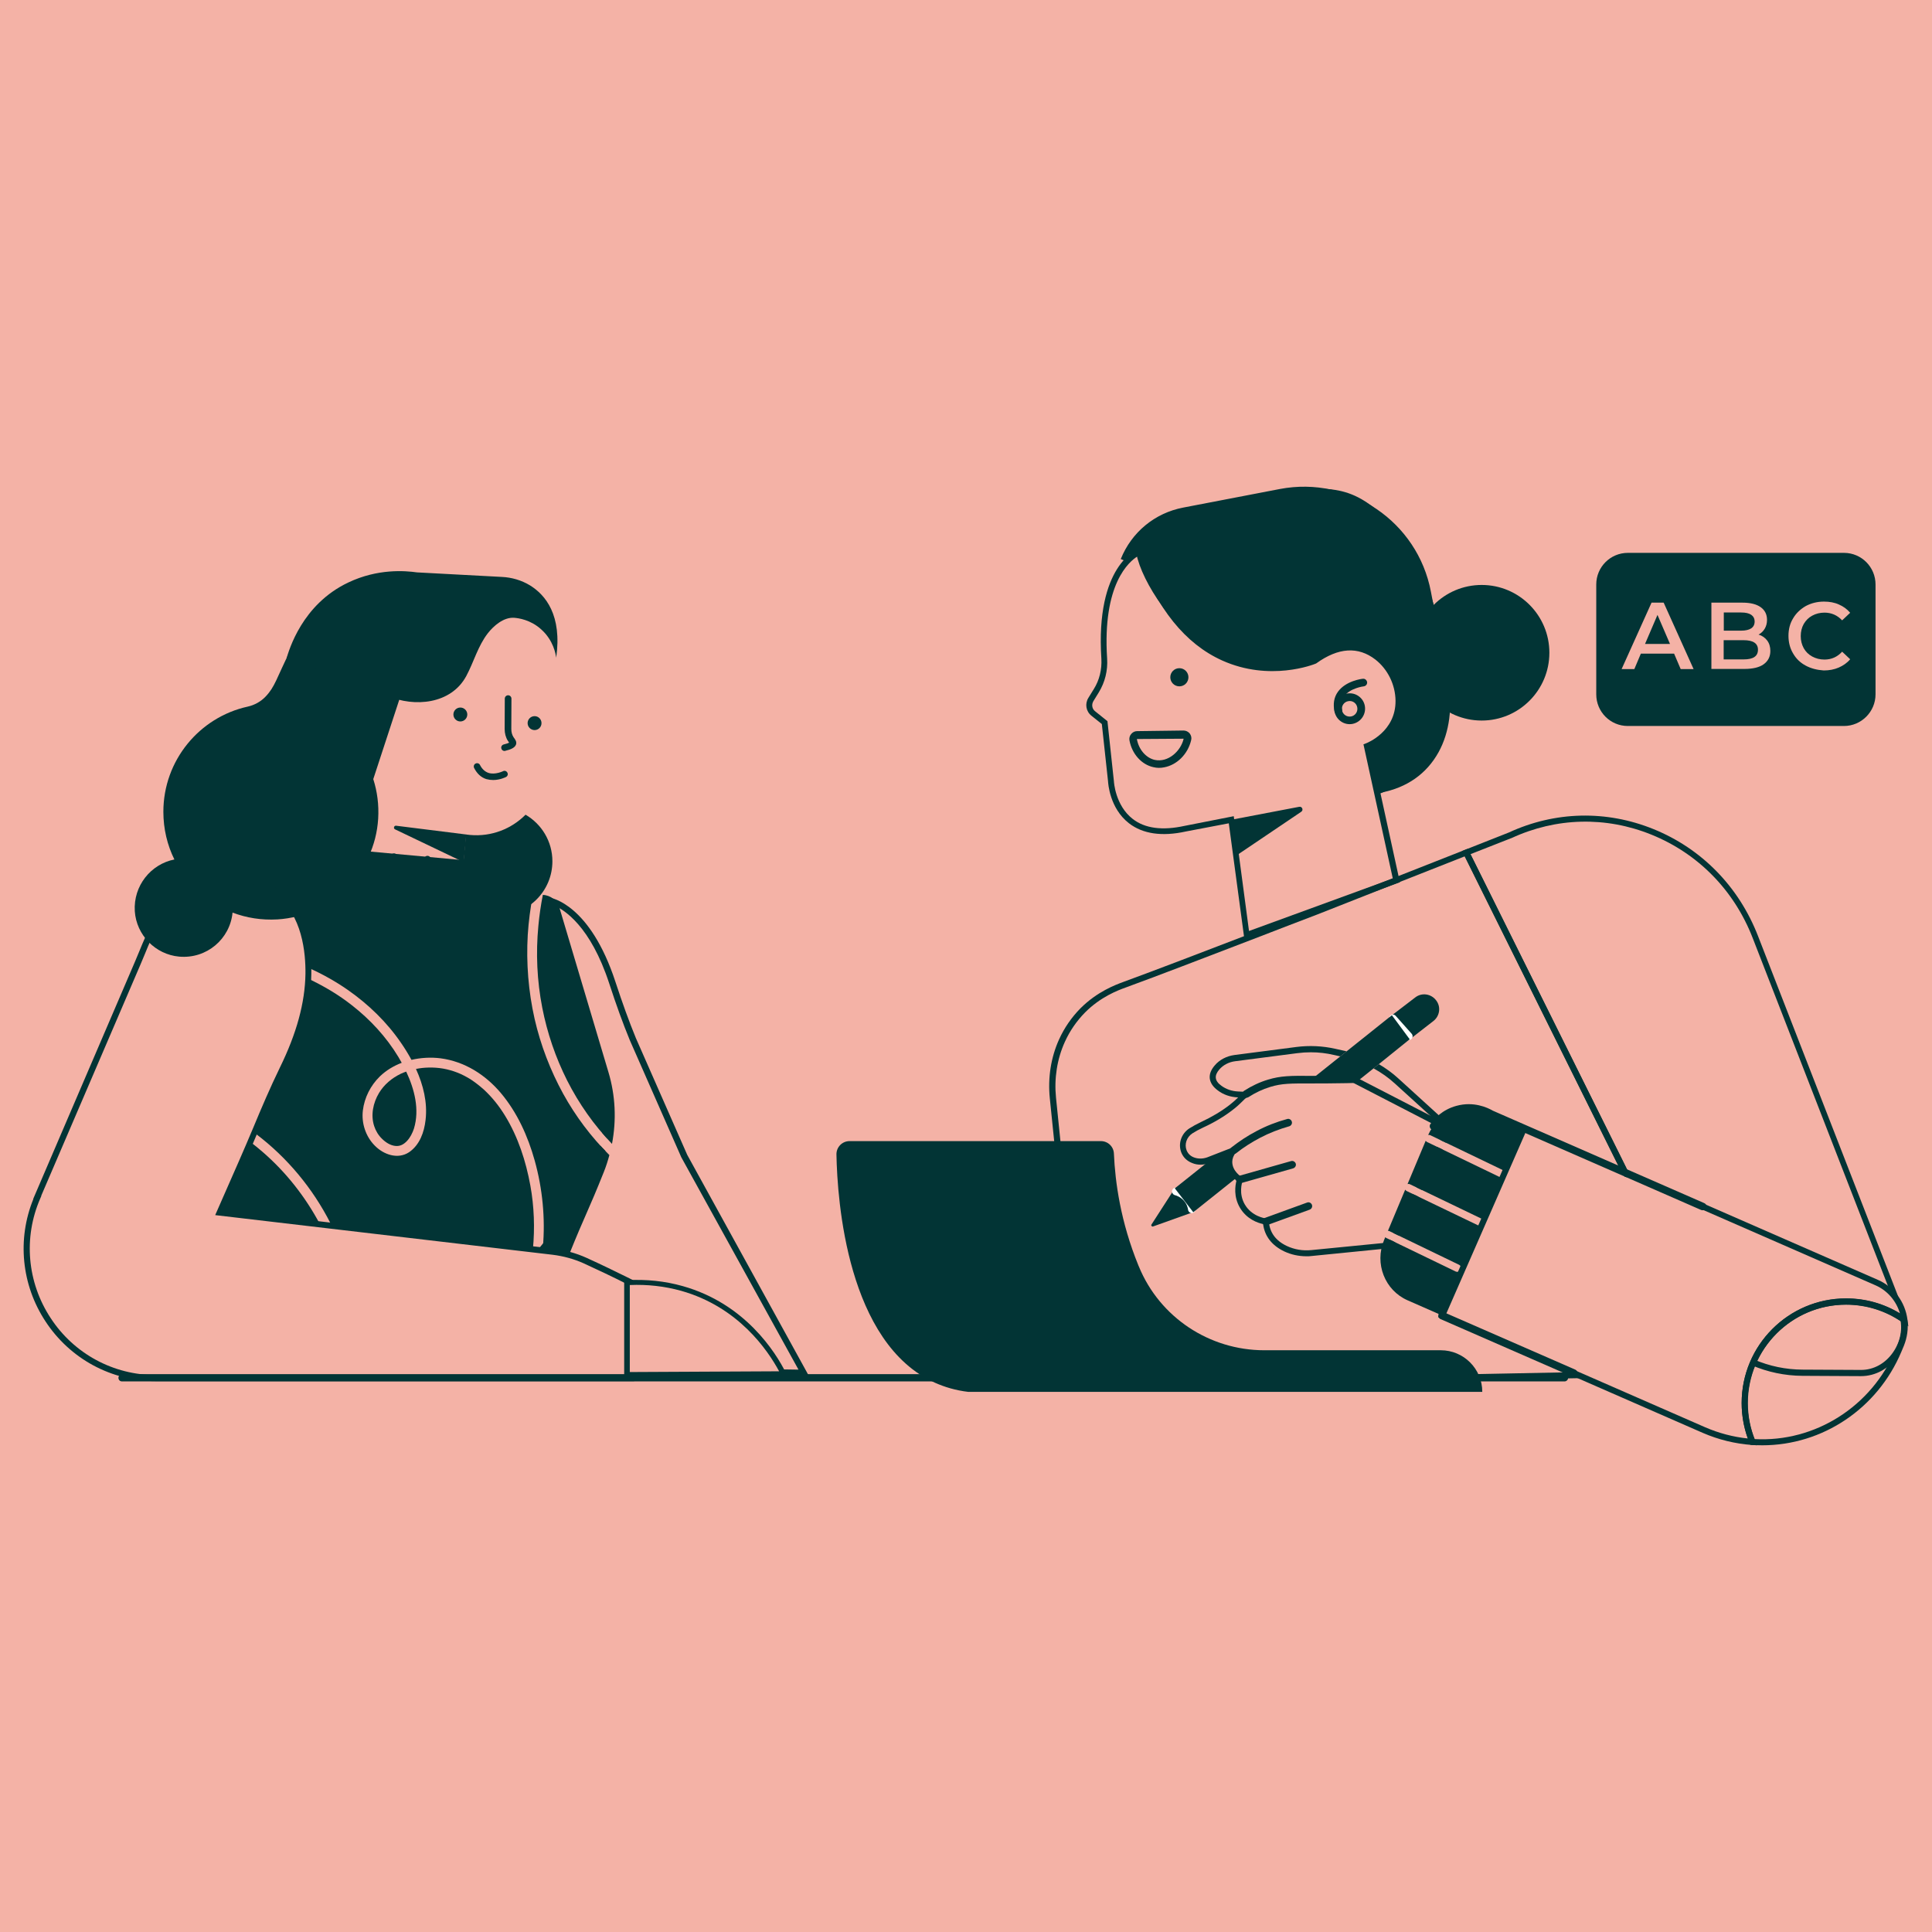 <svg width="245" height="245" viewBox="0 0 245 245" fill="none" xmlns="http://www.w3.org/2000/svg">
<rect x="0" y="0" width="245" height="245" fill="#808080" stroke="none"/>
<g clip-path="url(#clip0_601_484)">
<path d="M245 0H0V245H245V0Z" fill="#F4B2A6"/>
<path d="M223.485 183.28C223.063 183.28 222.641 183.261 222.203 183.242L221.972 183.222L221.872 183.012C221.203 181.4 220.863 179.673 220.863 177.926C220.863 170.615 226.8 164.665 234.102 164.665C236.848 164.665 239.469 165.49 241.718 167.083L241.85 167.178L241.867 167.351C242.024 168.484 241.85 169.635 241.429 170.671L241.124 171.4C238.089 178.636 231.118 183.28 223.486 183.28H223.485ZM222.493 182.493C230.175 182.915 237.36 178.368 240.395 171.113L240.701 170.384C241.065 169.52 241.198 168.56 241.123 167.62C239.048 166.2 236.616 165.452 234.086 165.452C227.206 165.452 221.608 171.055 221.608 177.945C221.624 179.48 221.913 181.035 222.493 182.492V182.493Z" fill="#023435"/>
<path d="M199.562 174.606C199.504 174.606 199.43 174.587 199.372 174.568L182.677 167.275C182.429 167.16 182.338 166.891 182.429 166.642C182.545 166.392 182.818 166.297 183.066 166.392L199.761 173.685C200.009 173.8 200.099 174.069 200.009 174.319C199.926 174.491 199.761 174.606 199.562 174.606V174.606Z" fill="#023435"/>
<path d="M22.114 108.991C21.213 107.168 20.717 105.114 20.717 102.946C20.717 96.421 25.298 90.951 31.409 89.608C32.269 89.416 33.079 88.974 33.691 88.322C34.882 87.075 35.072 85.981 36.759 82.603C36.933 82.239 37.081 81.951 37.181 81.778C41.836 83.582 46.492 85.386 51.131 87.209L47.335 98.801C47.839 100.374 48.063 102.063 47.956 103.829C47.534 110.661 42.01 116.169 35.188 116.591C33.17 116.706 31.26 116.399 29.49 115.728C29.168 119.067 26.216 121.618 22.726 121.311C19.716 121.043 17.301 118.587 17.094 115.554C16.896 112.33 19.12 109.585 22.114 108.991L22.114 108.991Z" fill="#023435"/>
<path d="M66.647 103.314C64.858 105.112 62.323 106.129 59.606 105.882L59.085 105.824L58.398 113.5L57.876 113.451C59.125 115.034 61.055 116.053 63.228 116.053C66.999 116.053 70.05 112.995 70.05 109.221C70.05 106.697 68.68 104.497 66.647 103.314Z" fill="#023435"/>
<path d="M44.118 91.604C44.118 90.625 44.92 89.819 45.904 89.819C46.88 89.819 47.682 90.625 47.682 91.604C47.682 92.583 46.88 93.389 45.904 93.389C44.903 93.389 44.118 92.583 44.118 91.604ZM44.945 91.604C44.945 92.123 45.367 92.544 45.879 92.544C46.401 92.544 46.822 92.122 46.822 91.604C46.822 91.086 46.401 90.663 45.879 90.663C45.367 90.663 44.945 91.085 44.945 91.604Z" fill="#023435"/>
<path d="M59.128 105.824L50.23 104.711C49.965 104.673 49.85 105.056 50.098 105.171L58.805 109.336L59.128 105.823V105.824Z" fill="#023435"/>
<path d="M47.203 92.391C47.393 92.391 47.567 92.256 47.608 92.064C47.798 91.105 47.475 90.088 46.723 89.454C45.648 88.494 44.309 88.84 44.176 88.878C43.945 88.936 43.829 89.167 43.887 89.397C43.945 89.627 44.176 89.742 44.408 89.684C44.441 89.665 45.425 89.415 46.186 90.088C46.707 90.529 46.939 91.239 46.798 91.911C46.765 92.141 46.897 92.352 47.129 92.41C47.146 92.371 47.17 92.391 47.203 92.391H47.203Z" fill="#023435"/>
<path d="M67.793 92.583C68.281 92.583 68.669 92.188 68.669 91.7C68.669 91.212 68.281 90.816 67.793 90.816C67.305 90.816 66.908 91.212 66.908 91.7C66.908 92.188 67.305 92.583 67.793 92.583Z" fill="#023435"/>
<path d="M58.374 91.489C58.862 91.489 59.259 91.094 59.259 90.606C59.259 90.118 58.862 89.724 58.374 89.724C57.894 89.724 57.497 90.119 57.497 90.606C57.497 91.093 57.894 91.489 58.374 91.489Z" fill="#023435"/>
<path d="M63.972 95.231C64.013 95.231 64.03 95.231 64.071 95.212C64.741 95.058 65.427 94.809 65.469 94.253C65.486 94.003 65.353 93.83 65.262 93.676C65.22 93.619 65.163 93.561 65.121 93.484C64.931 93.197 64.84 92.832 64.84 92.448L64.857 88.591C64.857 88.361 64.667 88.169 64.435 88.169C64.204 88.169 64.013 88.361 64.013 88.591L63.996 92.448C63.996 92.985 64.129 93.504 64.394 93.926C64.451 94.022 64.509 94.099 64.567 94.176C64.477 94.233 64.262 94.31 63.881 94.405C63.649 94.463 63.517 94.693 63.575 94.905C63.608 95.097 63.782 95.23 63.972 95.23L63.972 95.231Z" fill="#023435"/>
<path d="M62.543 98.915C63.419 98.915 64.131 98.551 64.171 98.531C64.379 98.416 64.453 98.167 64.337 97.975C64.229 97.764 63.973 97.687 63.783 97.802C63.766 97.802 62.807 98.282 61.947 98.013C61.501 97.86 61.136 97.533 60.872 97.016C60.773 96.804 60.525 96.728 60.318 96.824C60.103 96.919 60.028 97.169 60.119 97.38C60.492 98.11 61.004 98.589 61.674 98.8C61.963 98.877 62.253 98.915 62.542 98.915H62.543Z" fill="#023435"/>
<path d="M43.871 107.704L43.234 114.68L58.351 116.075L58.987 109.1L43.871 107.704V107.704Z" fill="#023435"/>
<path d="M65.206 78.343C63.882 78.247 62.618 79.341 61.865 80.3C60.599 81.931 60.087 83.947 59.128 85.731C57.209 89.301 52.554 89.724 49.139 88.246C44.789 86.614 40.688 85.079 36.338 83.467C36.66 82.45 38.289 76.654 44.161 73.871C47.899 72.086 51.38 72.374 52.877 72.585L63.651 73.161C64.9 73.219 66.141 73.583 67.215 74.236C69.167 75.445 71.3 77.997 70.531 83.409C70.474 82.949 70.184 81.202 68.638 79.82C67.273 78.574 65.719 78.382 65.206 78.343H65.206Z" fill="#023435"/>
<path d="M33.27 146.049C32.789 145.636 32.289 145.224 31.77 144.83C31.411 145.68 31.052 146.529 30.681 147.374C29.738 149.504 28.804 151.653 27.861 153.783L40.588 155.273C38.736 151.782 36.267 148.635 33.27 146.049V146.049Z" fill="#023435"/>
<path d="M67.256 150.348C66.694 147.257 65.701 144.187 64.056 141.501C63.304 140.273 62.427 139.16 61.369 138.181C60.848 137.72 60.319 137.297 59.74 136.914C59.203 136.569 58.574 136.242 58.036 136.032C56.804 135.552 55.597 135.341 54.316 135.38C53.796 135.388 53.269 135.452 52.75 135.554C53.677 137.59 54.227 139.804 53.968 142.02C53.794 143.574 53.224 145.186 51.885 146.108C50.446 147.067 48.626 146.414 47.51 145.263C46.377 144.112 45.824 142.442 46.014 140.83C46.212 139.179 46.998 137.644 48.18 136.493C48.977 135.728 49.924 135.164 50.942 134.775C50.804 134.523 50.664 134.276 50.52 134.036C48.991 131.503 46.957 129.296 44.617 127.473C42.93 126.145 41.059 125.036 39.102 124.115C38.918 128.115 37.594 132 35.843 135.572C34.537 138.22 33.407 140.94 32.268 143.659C32.334 143.707 32.404 143.755 32.469 143.804C36.43 146.798 39.672 150.713 41.912 155.127C41.966 155.232 42.012 155.34 42.064 155.446L67.576 158.432C67.835 155.742 67.738 153.004 67.257 150.348L67.256 150.348Z" fill="#023435"/>
<path d="M68.839 113.483C68.583 114.784 68.391 116.098 68.271 117.416C67.94 120.87 68.097 124.382 68.767 127.798C69.395 131.003 70.454 134.112 71.926 137.029C73.406 139.946 75.3 142.652 77.566 145.012C77.58 145.026 77.593 145.041 77.608 145.054C78.183 142.051 78.049 138.936 77.161 135.973C75.094 129.027 73.018 122.079 70.951 115.132C70.663 114.196 69.826 113.528 68.84 113.483H68.839Z" fill="#023435"/>
<path d="M71.415 138.699C69.786 135.724 68.553 132.52 67.793 129.199C67.008 125.726 66.718 122.118 66.925 118.567C67.033 116.843 67.26 115.129 67.584 113.434C56.153 112.997 44.726 112.56 33.295 112.123C33.971 112.403 34.62 112.759 35.22 113.212C38.108 115.387 39.076 119.216 39.133 122.733C40.859 123.512 42.521 124.431 44.077 125.514C46.723 127.357 49.063 129.621 50.882 132.288C51.343 132.956 51.78 133.665 52.178 134.402C53.392 134.119 54.662 134.053 55.885 134.208C58.912 134.61 61.541 136.28 63.492 138.583C65.585 141.059 66.949 144.091 67.809 147.181C68.801 150.75 69.165 154.493 68.843 158.178C68.832 158.31 68.814 158.442 68.801 158.574L70.166 158.734C70.241 158.743 70.314 158.759 70.389 158.769L72.217 158.983C74.21 154.032 74.59 153.59 76.566 148.639C76.852 147.932 77.078 147.209 77.276 146.48C74.964 144.181 72.982 141.542 71.415 138.698V138.699Z" fill="#023435"/>
<path d="M48.063 138.603C47.303 139.869 46.996 141.424 47.451 142.805C47.641 143.4 47.989 143.976 48.452 144.418C48.89 144.858 49.502 145.262 50.155 145.319C50.734 145.377 51.189 145.127 51.594 144.706C52.016 144.264 52.305 143.689 52.495 143.112C53.222 140.711 52.572 138.149 51.51 135.891C51.276 135.974 51.045 136.061 50.825 136.165C49.676 136.721 48.717 137.528 48.063 138.602V138.603Z" fill="#023435"/>
<path d="M53.95 113.636C54.165 113.636 54.355 113.463 54.372 113.232L54.62 108.972C54.644 108.742 54.471 108.55 54.239 108.531C54.008 108.511 53.818 108.683 53.801 108.914L53.545 113.175C53.528 113.404 53.702 113.596 53.934 113.616C53.934 113.629 53.939 113.636 53.951 113.636H53.95Z" fill="#023435"/>
<path d="M49.717 113.329C49.924 113.329 50.122 113.156 50.138 112.925L50.386 108.665C50.403 108.434 50.229 108.242 50.006 108.223C49.774 108.204 49.584 108.377 49.56 108.607L49.312 112.868C49.295 113.098 49.469 113.29 49.7 113.309C49.7 113.323 49.706 113.329 49.717 113.329L49.717 113.329Z" fill="#023435"/>
<path d="M15.483 175.181H198.397C198.644 175.181 198.86 174.97 198.86 174.721C198.86 174.471 198.645 174.26 198.397 174.26H15.483C15.235 174.26 15.02 174.471 15.02 174.721C15.02 174.99 15.21 175.181 15.483 175.181Z" fill="#023435"/>
<path d="M79.171 162.362L79.502 162.342C81.958 162.208 84.331 162.457 86.572 163.091C94.494 165.317 98.364 171.496 99.646 174.068L99.86 174.51L79.154 174.605V162.361H79.171V162.362ZM86.365 163.687C84.29 163.11 82.106 162.861 79.865 162.957V173.991L98.802 173.896C97.346 171.19 93.609 165.721 86.365 163.687V163.687Z" fill="#023435"/>
<path d="M175.143 100.509L174.995 99.76C180.99 98.608 184.132 93.235 182.834 86.383L180.684 75.195C179.096 66.713 170.893 61.148 162.442 62.778L150.154 65.139C146.838 65.773 144.093 68.037 142.828 71.185L142.125 70.896C143.498 67.48 146.449 65.062 150.022 64.372L162.302 62.011C171.183 60.322 179.766 66.156 181.453 75.022L183.603 86.21C184.248 89.588 183.826 92.85 182.428 95.384C180.915 98.128 178.401 99.894 175.143 100.508V100.509Z" fill="#023435"/>
<path d="M157.802 119.097L155.826 104.405L150.384 105.441C147.35 106.112 144.918 105.748 143.173 104.405C140.717 102.504 140.527 99.338 140.511 99.069L139.725 91.814L138.402 90.759C137.707 90.202 137.558 89.243 138.021 88.494L138.708 87.381C139.419 86.249 139.742 84.905 139.667 83.543C138.898 71.683 144.174 69.686 144.397 69.609L144.761 69.475L144.902 69.84C147.234 76.538 150.748 80.971 155.304 83.024C160.787 85.5 166.022 83.638 166.542 83.446C170.371 80.702 173.207 81.7 174.894 83.005C176.655 84.386 177.73 86.555 177.755 88.839C177.772 92.6 174.778 94.366 173.802 94.846L177.523 111.88L157.802 119.096L157.802 119.097ZM156.454 103.503L158.389 118.061L176.623 111.401L172.902 94.387L173.208 94.272C173.365 94.214 177.003 92.794 176.97 88.859C176.946 86.825 175.986 84.868 174.415 83.64C172.232 81.951 169.718 82.105 166.923 84.12L166.882 84.139L166.849 84.158C166.617 84.254 161.036 86.48 154.983 83.756C150.302 81.645 146.722 77.192 144.282 70.532C143.175 71.204 139.784 74.064 140.396 83.506C140.495 85.041 140.123 86.519 139.337 87.805L138.651 88.918C138.403 89.34 138.477 89.877 138.858 90.185L140.437 91.451L141.256 99.07C141.256 99.108 141.413 102.122 143.638 103.849C145.184 105.058 147.409 105.346 150.212 104.731L156.456 103.503L156.454 103.503Z" fill="#023435"/>
<path d="M171.521 91.796C170.471 92.007 169.438 91.297 169.239 90.241C169.032 89.186 169.743 88.15 170.794 87.957C171.852 87.746 172.886 88.456 173.076 89.512C173.266 90.568 172.58 91.585 171.521 91.796ZM170.967 88.917C170.43 89.013 170.083 89.531 170.182 90.068C170.281 90.606 170.794 90.952 171.331 90.855C171.868 90.76 172.216 90.241 172.116 89.704C172.026 89.167 171.504 88.802 170.967 88.917V88.917Z" fill="#023435"/>
<path d="M169.802 90.625C169.546 90.683 169.298 90.51 169.24 90.26C169.017 89.282 169.165 88.418 169.662 87.728C170.662 86.327 172.729 86.077 172.828 86.077C173.093 86.039 173.325 86.25 173.366 86.499C173.399 86.768 173.209 86.998 172.944 87.036C172.919 87.036 171.216 87.248 170.472 88.284C170.124 88.764 170.05 89.34 170.198 90.05C170.24 90.299 170.083 90.568 169.801 90.625C169.812 90.625 169.812 90.625 169.801 90.625H169.802Z" fill="#023435"/>
<path d="M149.557 87.036C150.194 87.036 150.707 86.521 150.707 85.885C150.707 85.249 150.194 84.734 149.557 84.734C148.921 84.734 148.408 85.25 148.408 85.885C148.408 86.521 148.921 87.036 149.557 87.036Z" fill="#023435"/>
<path d="M147.639 97.304C147.185 97.4 146.722 97.4 146.258 97.285C144.762 96.958 143.554 95.614 143.232 93.907C143.174 93.619 143.249 93.311 143.447 93.081C143.637 92.851 143.902 92.716 144.191 92.716L150.079 92.639C150.384 92.639 150.666 92.774 150.865 93.004C151.055 93.254 151.129 93.561 151.055 93.848C150.633 95.671 149.21 97.015 147.639 97.303V97.304ZM144.191 93.715C144.18 93.728 144.174 93.741 144.174 93.753C144.422 95.078 145.34 96.114 146.432 96.364C148.135 96.729 149.731 95.251 150.095 93.697L150.078 93.677L144.19 93.716L144.191 93.715Z" fill="#023435"/>
<path d="M156.001 103.982L164.757 102.312C165.121 102.235 165.336 102.734 165.005 102.946L156.844 108.454L156 103.982H156.001Z" fill="#023435"/>
<path d="M187.895 91.374C192.633 91.374 196.478 87.524 196.478 82.776C196.478 78.028 192.633 74.179 187.895 74.179C183.156 74.179 179.303 78.028 179.303 82.776C179.303 87.524 183.148 91.374 187.895 91.374Z" fill="#023435"/>
<path d="M147.144 65.792C147.144 65.792 145.763 67.078 145.068 67.269C144.366 67.48 144.035 68.076 143.977 68.92C143.977 69.093 142.711 70.225 142.737 70.416C142.754 70.647 144.035 69.918 144.093 70.167C144.82 73.909 149.005 80.127 153.355 82.392C162.302 87.036 166.734 83.773 170.183 82.181C173.821 80.492 179.328 86.615 176.856 91.354C175.623 93.715 173.366 94.597 173.366 94.597C173.366 94.597 173.383 97.073 174.226 98.877C174.474 99.415 173.904 100.681 174.747 100.681C175.284 100.681 177.236 99.434 177.98 99.146C186.704 95.94 184.232 75.368 176.508 66.597C171.737 61.185 168.09 61.723 162.384 62.394C156.671 63.047 147.144 65.792 147.144 65.792H147.144Z" fill="#023435"/>
<path d="M221.111 81.183H218.581V83.62H221.111C222.335 83.62 222.93 83.217 222.93 82.392C222.93 81.585 222.318 81.183 221.111 81.183V81.183Z" fill="#023435"/>
<path d="M233.837 70.11H206.425C204.225 70.11 202.423 71.894 202.423 74.12V88.053C202.423 90.26 204.201 92.064 206.425 92.064H233.837C236.037 92.064 237.839 90.26 237.839 88.053V74.12C237.839 71.913 236.061 70.11 233.837 70.11ZM213.131 84.849L212.296 82.891H208.078L207.252 84.849H205.639L209.435 76.423H210.973L214.768 84.849H213.131V84.849ZM223.657 84.234C223.103 84.637 222.276 84.829 221.201 84.829H217.025V76.423H220.978C221.97 76.423 222.739 76.615 223.277 76.999C223.814 77.383 224.079 77.92 224.079 78.611C224.079 79.033 223.98 79.398 223.79 79.724C223.599 80.05 223.335 80.3 223.004 80.472C223.468 80.607 223.831 80.876 224.096 81.221C224.368 81.585 224.501 82.027 224.501 82.546C224.501 83.275 224.211 83.832 223.657 84.234V84.234ZM228.735 82.2C228.982 82.641 229.346 83.006 229.81 83.255C230.273 83.505 230.786 83.64 231.365 83.64C232.241 83.64 232.993 83.313 233.605 82.641L234.622 83.601C234.242 84.061 233.738 84.407 233.167 84.657C232.588 84.906 231.96 85.021 231.265 85.021C230.421 84.963 229.661 84.772 228.982 84.407C228.296 84.042 227.759 83.524 227.378 82.852C226.99 82.2 226.799 81.451 226.799 80.626C226.799 79.8 226.99 79.052 227.394 78.4C227.775 77.748 228.337 77.229 229.007 76.845C229.694 76.481 230.463 76.289 231.306 76.289C231.992 76.289 232.629 76.403 233.183 76.653C233.762 76.903 234.241 77.248 234.622 77.708L233.605 78.668C232.993 78.016 232.24 77.689 231.364 77.689C230.785 77.689 230.272 77.824 229.809 78.073C229.346 78.323 229.007 78.668 228.734 79.129C228.486 79.571 228.354 80.088 228.354 80.664C228.354 81.24 228.486 81.74 228.734 82.2H228.735Z" fill="#023435"/>
<path d="M208.608 81.662H211.775L210.187 77.978L208.608 81.662Z" fill="#023435"/>
<path d="M222.07 79.686C222.351 79.495 222.508 79.207 222.508 78.823C222.508 78.438 222.351 78.151 222.07 77.959C221.78 77.767 221.359 77.671 220.804 77.671H218.597V79.974H220.804C221.342 79.974 221.763 79.879 222.07 79.686V79.686Z" fill="#023435"/>
<path d="M222.815 183.28L222.203 183.242C220.036 183.088 217.928 182.57 215.935 181.707L182.37 167.025L193.07 142.595L238.146 162.304C240.163 163.187 241.603 165.106 241.884 167.332L241.999 168.196L241.296 167.697C239.188 166.219 236.715 165.432 234.127 165.432C227.239 165.432 221.649 171.036 221.649 177.926C221.649 179.577 221.971 181.208 222.608 182.724L222.815 183.281V183.28ZM183.388 166.622L216.241 180.996C217.969 181.744 219.789 182.225 221.649 182.417C221.128 180.977 220.863 179.461 220.863 177.907C220.863 170.594 226.8 164.646 234.102 164.646C236.542 164.646 238.874 165.298 240.933 166.546C240.47 164.971 239.337 163.647 237.84 162.995L193.467 143.593L183.388 166.622V166.622Z" fill="#023435"/>
<path d="M146.226 155.529L151.378 153.687L148.98 150.693L146.011 155.299C145.936 155.414 146.086 155.587 146.226 155.529V155.529Z" fill="#023435"/>
<path d="M181.759 129.488C182.586 128.854 182.76 127.664 182.106 126.839C181.47 126.013 180.287 125.841 179.46 126.493L176.45 128.796L178.766 131.81L181.759 129.488Z" fill="#023435"/>
<path d="M178.657 131.886C178.516 131.886 178.383 131.828 178.293 131.732L176.275 129.448C176.101 129.256 176.126 128.949 176.317 128.776C176.507 128.604 176.813 128.622 176.986 128.814L179.021 131.098C179.186 131.29 179.169 131.598 178.979 131.771C178.88 131.846 178.764 131.885 178.657 131.885V131.886Z" fill="white"/>
<path d="M151.146 153.361C151.113 153.111 150.997 152.497 150.476 151.921C149.964 151.346 149.343 151.134 149.12 151.077" fill="#023435"/>
<path d="M151.147 153.841C150.915 153.841 150.709 153.668 150.667 153.437C150.634 153.188 150.519 152.689 150.113 152.248C149.708 151.806 149.228 151.614 148.98 151.557C148.732 151.48 148.583 151.231 148.642 150.962C148.716 150.713 148.964 150.558 149.229 150.617C149.849 150.79 150.403 151.134 150.825 151.595C151.246 152.075 151.511 152.67 151.61 153.285C151.651 153.554 151.453 153.784 151.205 153.822C151.188 153.841 151.172 153.841 151.147 153.841V153.841Z" fill="white"/>
<path d="M171.562 136.818L172.137 137.116L174.267 135.417L178.765 131.79L176.507 128.739L171.29 132.904L166.325 136.863L171.562 136.818Z" fill="#023435"/>
<path d="M155.885 147.316C155.885 146.874 156.034 146.375 156.439 145.838L153.766 146.88L150.477 149.504L148.98 150.694L151.321 153.726L152.379 152.88L156.878 149.291C156.482 148.955 155.874 148.287 155.885 147.315V147.316Z" fill="#023435"/>
<path d="M157.224 150.06C157.017 150.06 156.819 149.925 156.761 149.715C156.686 149.465 156.844 149.196 157.092 149.12L163.724 147.239C163.972 147.162 164.236 147.316 164.319 147.566C164.394 147.815 164.236 148.083 163.988 148.16L157.356 150.042C157.323 150.042 157.265 150.061 157.224 150.061L157.224 150.06Z" fill="#023435"/>
<path d="M156.455 146.357C156.323 146.357 156.174 146.299 156.075 146.184C155.901 145.972 155.942 145.665 156.149 145.512C157.15 144.725 158.2 144.034 159.333 143.44C160.557 142.787 161.88 142.269 163.228 141.904C163.476 141.828 163.74 141.981 163.815 142.231C163.898 142.48 163.74 142.749 163.493 142.825C162.211 143.19 160.962 143.67 159.796 144.284C158.738 144.84 157.704 145.493 156.761 146.241C156.67 146.318 156.554 146.357 156.456 146.357H156.455Z" fill="#023435"/>
<path d="M160.523 155.376C160.333 155.376 160.134 155.261 160.077 155.069C159.986 154.819 160.118 154.551 160.366 154.455L165.757 152.497C166.005 152.402 166.27 152.536 166.369 152.785C166.46 153.035 166.328 153.304 166.08 153.399L160.696 155.357C160.614 155.357 160.581 155.376 160.522 155.376H160.523Z" fill="#023435"/>
<path d="M158.026 139.217C157.877 139.217 157.72 139.14 157.629 138.987C157.496 138.756 157.546 138.468 157.777 138.315C158.737 137.701 159.754 137.221 160.787 136.914C162.416 136.415 163.681 136.415 166.195 136.434C167.361 136.434 168.817 136.434 170.735 136.397C171.082 136.397 171.372 136.377 171.546 136.377C171.811 136.377 172.025 136.589 172.042 136.837C172.042 137.106 171.852 137.317 171.579 137.336C171.405 137.336 171.124 137.356 170.777 137.356C168.842 137.394 167.387 137.394 166.195 137.394C163.706 137.394 162.574 137.374 161.077 137.835C160.117 138.123 159.199 138.565 158.298 139.14C158.223 139.179 158.124 139.217 158.025 139.217L158.026 139.217Z" fill="#023435"/>
<path d="M179.632 150.58L180.306 150.904L182.932 145.766L182.254 145.439L179.632 150.58Z" fill="#023435"/>
<path d="M176.251 157.208L176.07 157.564L166.312 158.524C165.196 158.639 164.129 158.447 163.186 158.005C161.764 157.334 161.003 156.278 160.904 154.877L160.888 154.551L160.557 154.512C160.367 154.493 158.737 154.243 157.861 152.747C157.051 151.365 157.497 149.965 157.588 149.696L157.687 149.389L157.414 149.235C157.397 149.215 156.265 148.524 156.265 147.334C156.265 146.932 156.422 146.529 156.745 146.106L157.588 145.012L153.107 146.759C152.528 146.969 151.932 146.969 151.419 146.778C150.956 146.605 150.65 146.298 150.477 145.876C150.171 145.109 150.477 144.206 151.204 143.727C151.593 143.477 152.048 143.228 152.585 142.978C154.007 142.326 155.289 141.558 156.364 140.713C156.843 140.349 157.207 140.004 157.497 139.716C157.919 139.275 158.34 138.929 158.778 138.679C160.002 137.989 162.037 137.164 164.798 137.298H164.815L171.464 137.241L183.313 143.363L182.688 144.588L183.367 144.914L184.347 142.998L171.736 136.493L171.662 136.454L164.856 136.512C161.92 136.397 159.737 137.26 158.431 138.008C157.935 138.315 157.455 138.699 156.976 139.198C156.711 139.467 156.364 139.774 155.926 140.119C154.883 140.926 153.66 141.655 152.296 142.289C151.741 142.556 151.246 142.825 150.824 143.094C149.79 143.766 149.368 145.052 149.807 146.165C150.055 146.779 150.534 147.239 151.188 147.489C151.874 147.777 152.66 147.758 153.412 147.47L155.653 146.606C155.578 146.836 155.538 147.086 155.538 147.335C155.538 148.564 156.364 149.369 156.803 149.715C156.629 150.348 156.423 151.749 157.225 153.131C158.085 154.609 159.507 155.088 160.177 155.223C160.367 156.758 161.293 157.947 162.864 158.696C163.724 159.1 164.684 159.31 165.676 159.31C165.907 159.31 166.139 159.31 166.371 159.272L176.55 158.256L176.92 157.531L176.251 157.208V157.208Z" fill="#023435"/>
<path d="M176.686 156.358L177.354 156.681L179.873 151.753L179.199 151.43L176.686 156.358Z" fill="#023435"/>
<path d="M215.919 153.476C215.861 153.476 215.778 153.457 215.72 153.437L188.87 141.692L188.853 141.673C188.407 141.423 186.836 140.637 184.942 141.154C183.445 141.558 182.56 142.536 182.18 143.093C182.023 143.304 181.717 143.361 181.51 143.208C181.296 143.054 181.238 142.748 181.395 142.536C181.858 141.884 182.908 140.713 184.694 140.233C186.861 139.639 188.622 140.445 189.309 140.848L216.126 152.573C216.374 152.688 216.473 152.957 216.374 153.207C216.283 153.361 216.109 153.476 215.919 153.476V153.476Z" fill="#023435"/>
<path d="M160.334 171.228C153.371 171.228 147.07 167.063 144.424 160.615C144.399 160.578 144.382 160.52 144.366 160.481C142.101 154.935 141.414 149.907 141.257 146.299C141.224 145.397 140.496 144.706 139.595 144.706H107.734C106.799 144.706 106.047 145.473 106.072 146.414C106.18 152.287 107.444 170.364 118.583 175.354C119.79 175.892 121.171 176.313 122.784 176.506H187.97C187.97 173.589 185.613 171.228 182.702 171.228H160.334H160.334Z" fill="#023435"/>
<path d="M79.808 174.375H19.774C14.374 174.375 9.372 171.669 6.419 167.14C3.443 162.611 2.946 156.949 5.096 151.998L5.245 151.653L5.228 151.634L17.839 122.252C18.012 121.849 18.186 121.426 18.36 121.005C19.427 118.394 20.559 115.707 22.858 113.961C26.48 111.237 31.698 111.025 34.972 113.501C38.346 116.035 38.768 120.851 38.735 123.5C38.677 127.166 37.619 131.043 35.493 135.38C34.27 137.894 33.153 140.503 32.103 143.037C31.524 144.399 30.929 145.819 30.317 147.201L27.29 154.09L70.091 159.119C71.472 159.292 72.795 159.656 74.035 160.213C75.838 161.038 77.657 161.901 79.444 162.804C79.468 162.816 79.494 162.83 79.518 162.842V162.65C79.924 162.63 80.359 162.62 80.814 162.622C80.473 162.448 80.131 162.268 79.791 162.094C78.005 161.212 76.185 160.328 74.366 159.503C73.043 158.908 71.646 158.524 70.182 158.352L28.398 153.458L30.986 147.547C31.598 146.146 32.194 144.726 32.772 143.363C33.822 140.831 34.913 138.24 36.146 135.745C38.329 131.311 39.42 127.32 39.478 123.539C39.593 117.033 36.989 114.097 35.418 112.907C31.812 110.201 26.33 110.393 22.377 113.367C19.905 115.228 18.739 118.011 17.631 120.718C17.457 121.14 17.284 121.562 17.11 121.964L4.21 152.037L4.227 152.056C2.159 157.142 2.713 162.918 5.765 167.563C8.866 172.303 14.1 175.144 19.773 175.144H80.418L80.634 174.274C80.366 174.276 80.099 174.277 79.831 174.278L79.806 174.375L79.808 174.375Z" fill="#023435"/>
<path d="M76.147 145.295C75.843 147.107 75.331 148.927 74.591 150.713L68.189 158.503L69.058 158.605L75.186 151.134L75.228 151.097L75.245 151.039C75.945 149.362 76.44 147.652 76.767 145.945C76.559 145.729 76.349 145.516 76.147 145.295H76.147Z" fill="#023435"/>
<path d="M102.581 174.491L87.151 146.453L80.635 131.637C79.766 129.526 78.923 127.185 78.047 124.518C74.822 114.653 69.918 113.866 69.704 113.828L69.116 113.751L75.649 135.821C76.388 138.285 76.611 140.944 76.355 143.65C76.57 143.9 76.79 144.144 77.011 144.388C77.388 141.348 77.18 138.344 76.335 135.572L70.166 114.768C71.547 115.344 74.879 117.435 77.261 124.728C78.138 127.415 78.981 129.757 79.866 131.906L86.399 146.76L101.258 173.685L99.06 173.653C99.173 173.862 99.272 174.049 99.34 174.184C94.906 174.209 90.481 174.228 86.055 174.248L102.582 174.491H102.581Z" fill="#023435"/>
<path d="M185.423 144.13L177.369 136.799C176.598 136.088 175.751 135.472 174.851 134.947L174.268 135.417L174.186 135.483C175.15 136.011 176.056 136.646 176.873 137.393L182.239 142.268L181.726 142.098L183.827 143.189L183.647 143.541L185.423 144.13V144.13Z" fill="#023435"/>
<path d="M154.429 138.277C155.132 138.814 156.017 139.121 156.96 139.16L157.483 139.184C157.756 138.915 158.052 138.676 158.374 138.472L156.992 138.412C156.207 138.374 155.479 138.124 154.884 137.683C154.446 137.376 154.214 137.031 154.181 136.704C154.139 136.377 154.289 136.013 154.619 135.629C155.115 135.053 155.843 134.67 156.653 134.573L164.492 133.556C165.08 133.479 165.659 133.442 166.237 133.442C167.23 133.442 168.206 133.556 169.181 133.786L169.964 133.961L170.763 133.324C170.715 133.313 170.668 133.298 170.62 133.288L169.338 133C167.709 132.635 166.039 132.558 164.393 132.769L156.554 133.786C155.553 133.921 154.652 134.382 154.04 135.111C153.561 135.668 153.354 136.224 153.412 136.762C153.487 137.318 153.809 137.817 154.429 138.277L154.429 138.277Z" fill="#023435"/>
<path d="M168.247 174.624L137.403 173.493L133.914 139.198C133.666 136.741 134.054 134.285 135.03 132.135C135.658 130.734 136.526 129.488 137.577 128.412C139.57 126.397 141.794 125.572 142.753 125.227C146.954 123.691 152.379 121.599 159.234 118.97C161.69 118.01 164.319 117.012 167.073 115.957L185.761 108.588L205.561 148.47L205.607 148.49L205.872 149.004C205.946 149.176 206.12 149.273 206.293 149.273C206.368 149.273 206.451 149.253 206.525 149.215C206.604 149.17 206.65 149.097 206.692 149.023L186.134 107.628L166.792 115.246C164.014 116.322 161.401 117.319 158.953 118.26C152.09 120.889 146.665 122.981 142.464 124.516C141.472 124.881 139.132 125.744 137.007 127.874C135.891 129.007 134.973 130.331 134.303 131.809C133.269 134.093 132.864 136.665 133.128 139.274L136.701 174.222L168.231 175.392L201.017 174.752L199.331 174.014L168.247 174.625L168.247 174.624Z" fill="#023435"/>
<path d="M241.429 166.257C241.404 166.2 222.931 118.683 222.931 118.683C220.5 112.426 215.778 107.609 209.668 105.134C203.689 102.715 197.189 102.869 191.327 105.575L185.397 107.917L205.528 148.456L205.607 148.49L205.872 149.004C205.947 149.177 206.12 149.273 206.294 149.273C206.368 149.273 206.451 149.254 206.525 149.216C206.604 149.17 206.65 149.097 206.691 149.025L186.473 108.319L191.649 106.285H191.666C197.338 103.656 203.648 103.503 209.42 105.843C215.341 108.242 219.906 112.887 222.262 118.952C222.896 120.602 235.84 153.911 239.688 163.785C240.685 164.735 241.326 166.001 241.504 167.371C241.309 167.234 241.106 167.108 240.903 166.982C241.31 168.447 241.025 170.086 240.082 171.458C239.106 172.897 237.609 173.723 236.005 173.723L228.588 173.685C226.44 173.678 224.373 173.234 222.481 172.426C222.37 172.662 222.262 172.899 222.164 173.142C224.149 173.99 226.316 174.457 228.562 174.471L235.98 174.51C237.865 174.51 239.568 173.55 240.677 171.901C241.851 170.192 242.14 168.081 241.429 166.258V166.257Z" fill="#023435"/>
<path d="M181.379 143.958L190.516 148.352C190.671 148.429 190.767 148.586 190.783 148.749C191.609 146.864 192.434 144.979 193.262 143.094L188.507 141.002C185.672 139.754 182.383 141.062 181.108 143.927C181.199 143.912 181.293 143.914 181.379 143.958H181.379Z" fill="#023435"/>
<path d="M187.738 155.471C187.663 155.471 187.605 155.452 187.531 155.433L178.385 151.038C178.304 150.998 178.243 150.933 178.196 150.859L176.007 156.082C176.074 156.082 176.139 156.094 176.202 156.125L185.017 160.385C185.248 160.5 185.364 160.787 185.248 161.018C185.191 161.171 185.017 161.287 184.827 161.287C184.752 161.287 184.694 161.268 184.612 161.248L175.797 156.988C175.747 156.963 175.707 156.928 175.669 156.89L175.507 157.276C174.284 160.231 175.607 163.628 178.501 164.895L182.867 166.814C184.532 163.023 186.191 159.231 187.851 155.44C187.812 155.45 187.777 155.472 187.737 155.472L187.738 155.471Z" fill="#023435"/>
<path d="M190.327 149.273C190.252 149.273 190.194 149.254 190.12 149.235L180.974 144.821C180.899 144.784 180.842 144.725 180.795 144.659L178.494 150.15C178.593 150.128 178.696 150.129 178.791 150.176L187.928 154.571C188.023 154.618 188.091 154.696 188.139 154.785C188.955 152.919 189.774 151.054 190.591 149.189C190.516 149.242 190.424 149.273 190.326 149.273H190.327Z" fill="#023435"/>
</g>
<defs>
<clipPath id="clip0_601_484">
<rect width="245" height="245" fill="white"/>
</clipPath>
</defs>
</svg>
